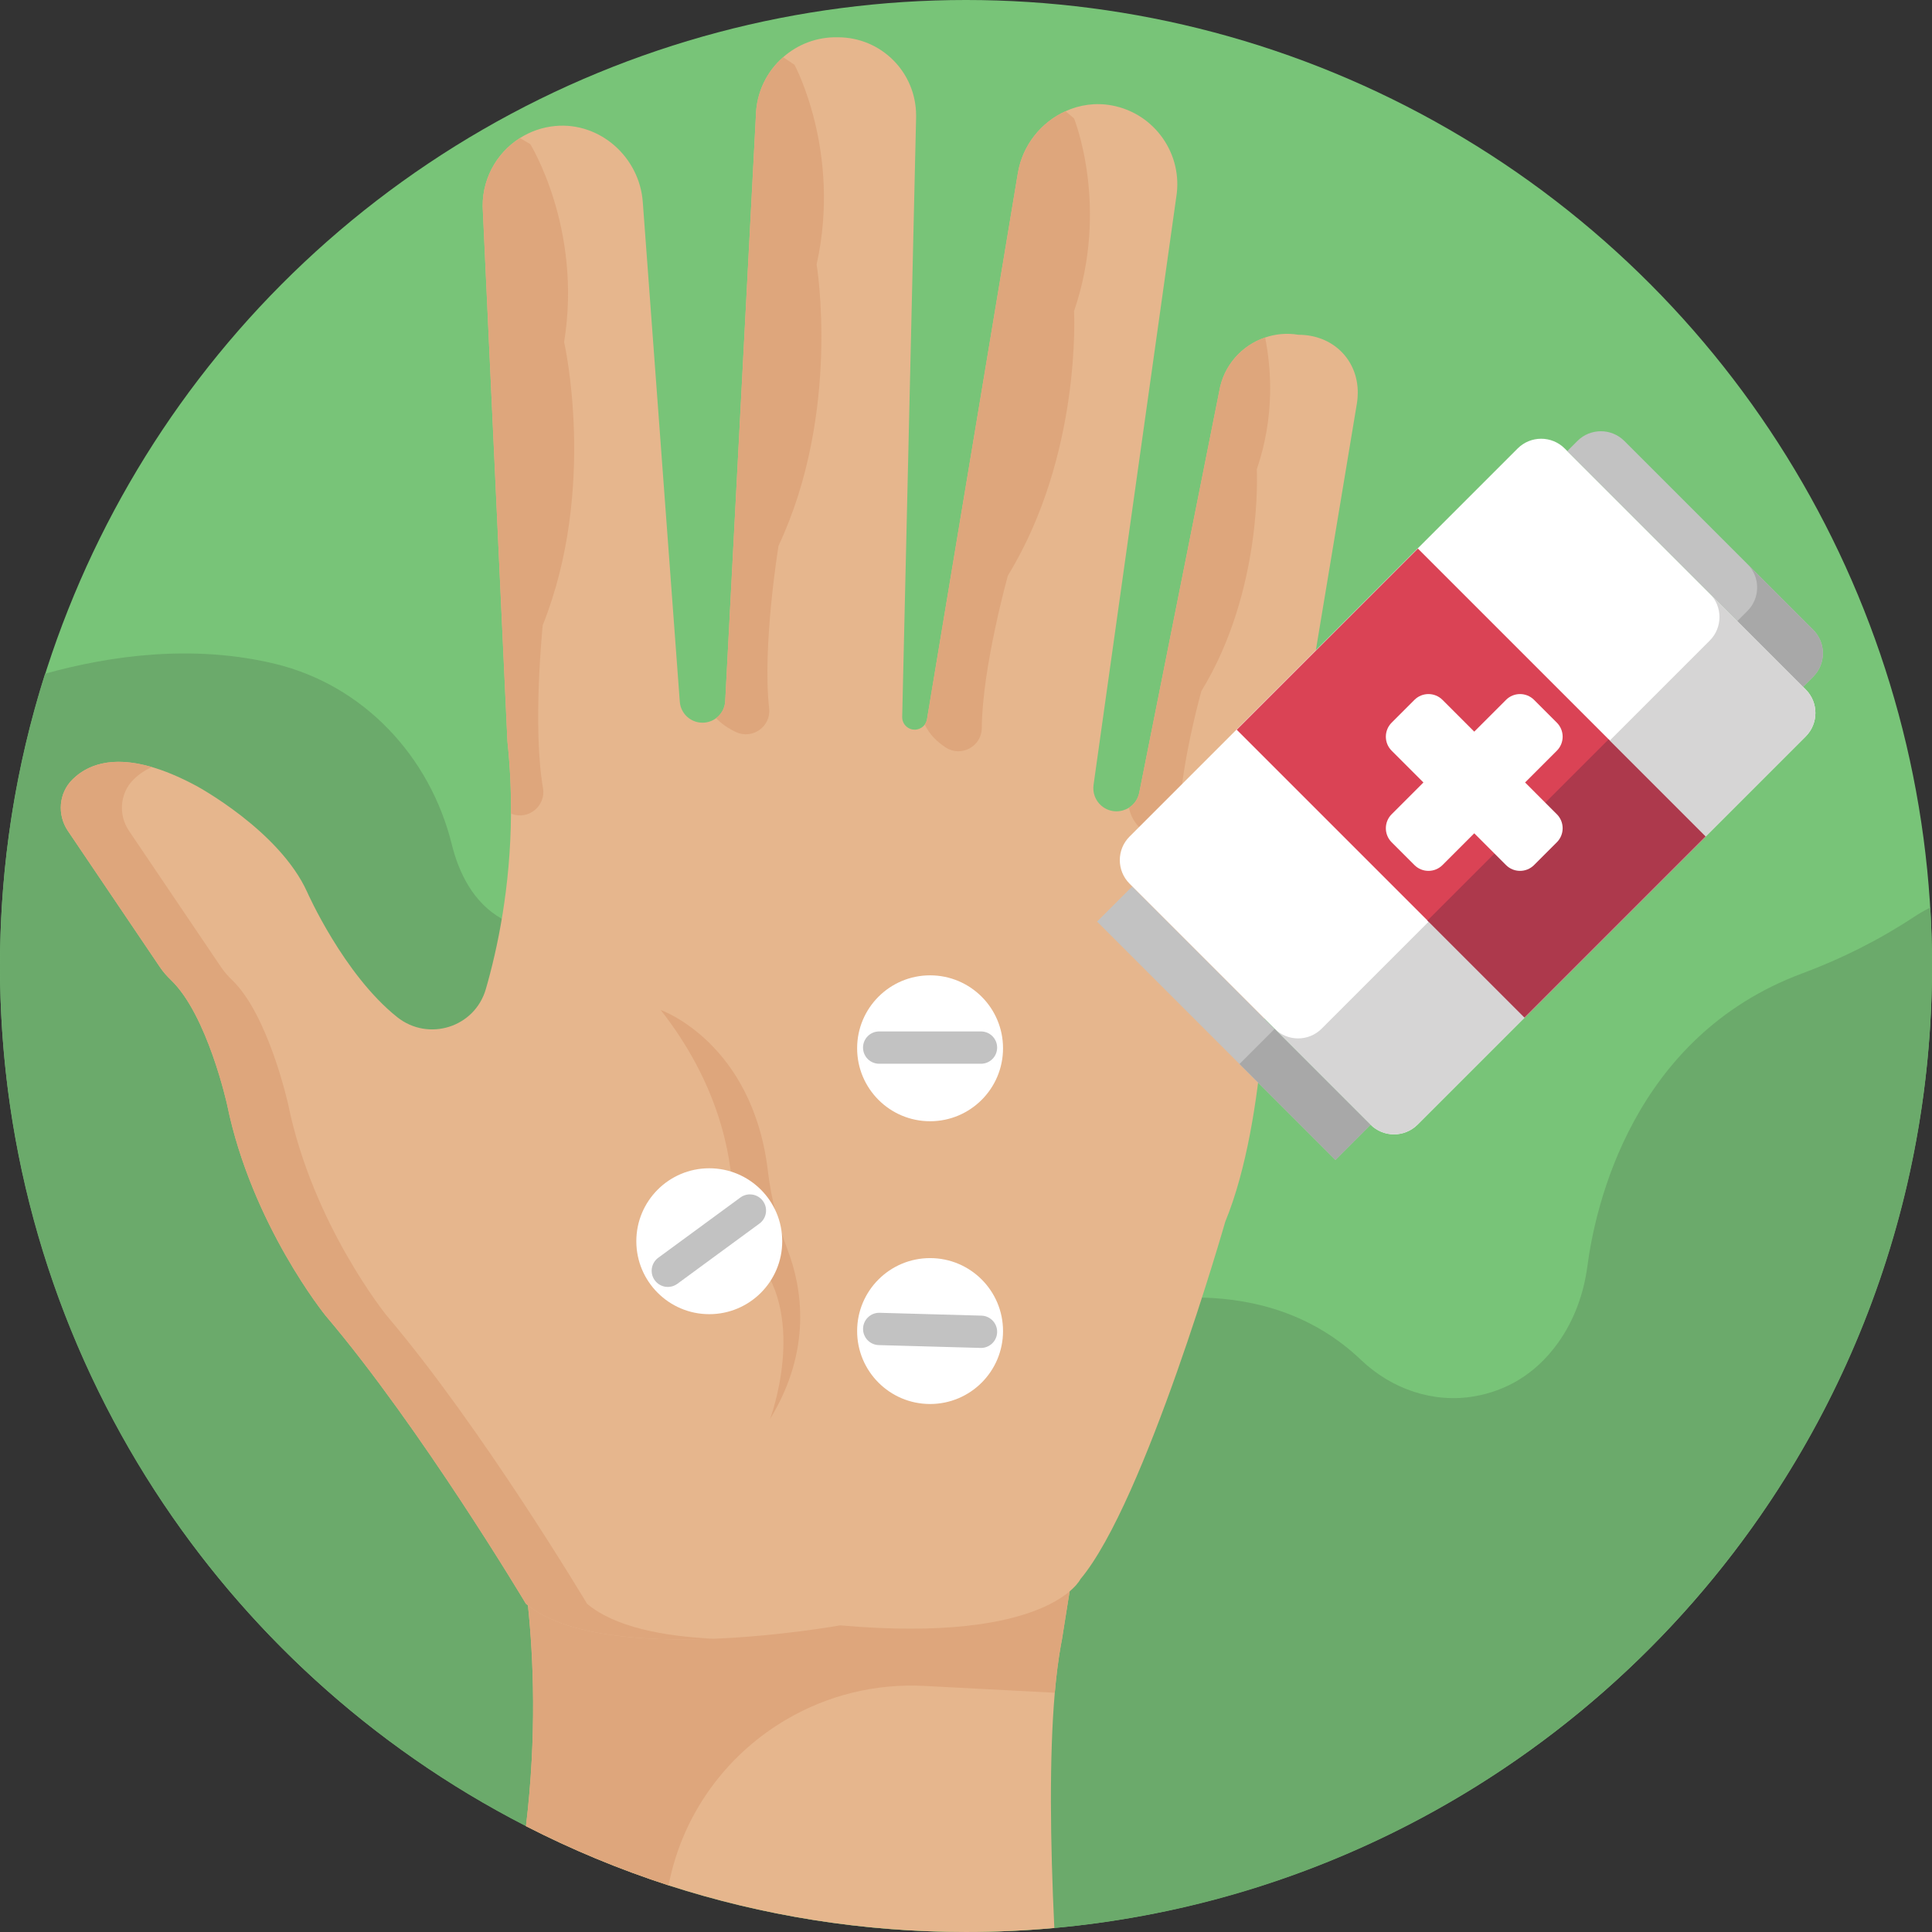 <?xml version="1.0" encoding="iso-8859-1"?>
<!-- Generator: Adobe Illustrator 22.0.1, SVG Export Plug-In . SVG Version: 6.00 Build 0)  -->
<svg version="1.1" xmlns="http://www.w3.org/2000/svg" xmlns:xlink="http://www.w3.org/1999/xlink" x="0px" y="0px"
	 viewBox="0 0 512 512" style="enable-background:new 0 0 512 512;" xml:space="preserve">
<rect x="0" y="0" width="512" height="512" fill="#333333" stroke="none"/>
<g id="BULINE">
	<circle id="XMLID_6794_" style="fill:#78C478;" cx="256" cy="256" r="256"/>
</g>
<g id="Icons">
	<g id="XMLID_1758_">
		<path id="XMLID_6776_" style="fill:#6BAA6B;" d="M512,256c0,133.49-102.18,243.12-232.59,254.94c-7.71,0.7-15.52,1.06-23.41,1.06
			c-27.5,0-53.99-4.34-78.82-12.36c-13.09-4.24-25.72-9.5-37.79-15.69C56.63,441.54,0,355.38,0,256c0-27,4.18-53.02,11.94-77.46
			c17.35-4.83,39.28-7.87,61.02-2.6c23.34,5.66,40.97,24.45,46.75,47.76c1.89,7.66,5.72,15.51,13.27,19.79
			c4.76,2.71,11.01,4,19.19,2.92l26.63,23.02l13.11,11.34l63.24,54.69l7.16,6.19l12.83,11.09c0,0,20.11-9.47,43.4-8.87
			c14.14,0.35,29.45,4.41,42.16,16.54c8.07,7.7,19.19,11.57,30.18,9.6c7.58-1.36,15.65-5.24,22.05-14.2
			c4.27-5.98,6.79-13.02,7.75-20.31c2.08-15.76,11.89-60.77,56.9-77.53c10.43-3.88,20.41-8.88,29.7-15.01
			c1.33-0.88,2.75-1.71,4.26-2.44C511.85,245.64,512,250.8,512,256z"/>
		<g id="XMLID_6026_">
			<path id="XMLID_6064_" style="fill:#E6B68D;" d="M284.69,413.99l-1.23,7.729v0.01l-2.03,12.73c-0.22,1.14-0.44,2.33-0.63,3.58
				c-0.06,0.43-0.14,0.87-0.2,1.31c-0.13,0.86-0.25,1.75-0.37,2.66c-0.05,0.39-0.09,0.77-0.14,1.16c-0.09,0.79-0.18,1.59-0.27,2.41
				c-0.09,0.82-0.17,1.65-0.24,2.49c-0.02,0.17-0.03,0.36-0.05,0.53c-1.47,17.01-1.22,39.32-0.12,62.34
				c-7.71,0.7-15.52,1.06-23.41,1.06c-27.5,0-53.99-4.34-78.82-12.36c-13.09-4.24-25.72-9.5-37.79-15.69
				c2.88-24.04,1.98-44.58,0.52-58.5v-0.02c-1.28-12.1-2.98-19.18-2.98-19.18c0-0.01,0-0.01,0-0.01l7.17,0.37h0.02l51.64,2.71
				l81.57,4.28L284.69,413.99z"/>
			<path id="XMLID_6061_" style="fill:#DEA67C;" d="M284.7,413.99l-1.23,7.729h-0.01v0.01l-2.03,12.73
				c-0.22,1.14-0.44,2.33-0.63,3.58c-0.06,0.43-0.14,0.87-0.2,1.31c-0.13,0.86-0.25,1.75-0.37,2.66c-0.05,0.39-0.09,0.77-0.14,1.16
				c-0.09,0.79-0.18,1.59-0.27,2.41c-0.09,0.82-0.17,1.65-0.24,2.49c-0.02,0.17-0.03,0.36-0.05,0.53l-34.51-1.81
				c-13.24-0.7-25.81,2.58-36.49,8.82c-15.14,8.81-26.52,23.53-30.74,41.22c-0.22,0.93-0.43,1.86-0.61,2.81
				c-13.09-4.24-25.72-9.5-37.79-15.69c2.88-24.04,1.98-44.58,0.52-58.5v-0.02c-1.28-12.1-2.98-19.18-2.98-19.18l7.17,0.37h0.02
				l51.64,2.71l81.57,4.27l7.36,0.39H284.7z"/>
			<path id="XMLID_6033_" style="fill:#E6B68D;" d="M17.977,220.178l24.443,36.175c0.833,1.225,1.812,2.339,2.89,3.368
				c9.674,9.282,14.879,33.04,14.879,33.04c6.527,31.839,26.121,55.927,26.121,55.927c25.312,29.794,53.062,76.329,53.062,76.329
				c20.414,17.144,83.272,5.719,83.272,5.719c55.523,4.898,63.679-12.246,63.679-12.246c17.144-20.414,38.379-94.71,38.379-94.71
				c11.425-27.749,11.144-74.1,11.144-74.1l23.733-142.69c0.171-1.004,0.245-1.996,0.245-2.964c0-8.658-6.552-15.307-15.711-15.307
				c-3.074-0.514-6.086-0.22-8.842,0.722c-6.184,2.082-11.034,7.421-12.172,14.303l-21.185,106.319
				c-0.355,1.763-1.384,3.135-2.719,3.98c-0.992,0.625-2.155,0.967-3.343,0.967c-1.408,0-2.841-0.49-4.041-1.543
				c-1.543-1.372-2.302-3.417-2.008-5.462l21.908-155.707c1.898-11.425-5.719-22.251-17.059-24.357
				c-4.298-0.796-8.535-0.171-12.27,1.531c-6.441,2.902-11.401,8.988-12.638,16.41l-24.076,144.723
				c-0.086,0.527-0.294,0.992-0.576,1.384V192c-0.637,0.869-1.665,1.372-2.706,1.372c-0.759,0-1.518-0.257-2.168-0.82
				c-0.735-0.649-1.151-1.592-1.127-2.572l3.686-158.867v-0.49c0-11.462-9.221-20.745-20.745-20.745
				c-5.535-0.123-10.629,1.874-14.487,5.278c-4.311,3.772-7.078,9.27-7.225,15.454l-8.131,155.205
				c-0.086,1.604-0.784,3.025-1.874,4.053c-0.171,0.159-0.343,0.306-0.539,0.453c-1.004,0.759-2.253,1.2-3.613,1.2
				c-3.159,0-5.78-2.425-6.013-5.572c-1.629-22.006-7.629-103.062-9.809-132.44c-0.882-11.866-11.327-21.21-23.182-20.12
				c-3.441,0.318-6.625,1.457-9.368,3.196c-6.405,4.053-10.421,11.425-9.821,19.508l6.503,140.375
				c0.71,6.65,0.992,13.042,0.943,19.128c-0.122,19.581-3.576,35.844-6.674,46.547c-2.951,10.152-15.246,13.985-23.512,7.384
				c-14.181-11.303-23.818-33.101-23.818-33.101c-7.348-16.324-29.39-28.166-29.39-28.166c-18.344-9.858-27.933-6.527-32.807-1.702
				C15.552,210.173,15.111,215.917,17.977,220.178z"/>
			<path id="XMLID_6032_" style="fill:#DEA67C;" d="M155.572,425.016c7.36,6.172,20.206,8.646,33.652,9.27
				c-18.393,0.759-39.542-0.612-49.853-9.27c0,0-27.749-46.535-53.062-76.329c0,0-19.594-24.088-26.121-55.927
				c0,0-5.205-23.757-14.879-33.04c-1.078-1.029-2.057-2.143-2.89-3.368l-24.443-36.175c-2.866-4.262-2.425-10.005,1.237-13.617
				c3.71-3.662,10.14-6.466,21.063-3.27c-1.984,0.845-3.588,2.008-4.862,3.27c-3.662,3.613-4.102,9.356-1.237,13.617l24.443,36.175
				c0.833,1.225,1.812,2.339,2.89,3.368c9.674,9.282,14.879,33.04,14.879,33.04c6.527,31.839,26.121,55.927,26.121,55.927
				C127.823,378.482,155.572,425.016,155.572,425.016z"/>
			<path id="XMLID_6031_" style="fill:#DEA67C;" d="M299.193,214.043c0.416,2.237,1.538,4.031,2.981,5.462
				c3.778,3.747,10.21,0.988,10.431-4.329c0.559-13.423,5.765-32.018,5.765-32.018c16.459-26.904,14.695-58.781,14.695-58.781
				c4.874-14.242,3.784-27.1,2.204-34.938c-6.184,2.082-11.034,7.421-12.172,14.303l-21.185,106.319
				C301.557,211.826,300.528,213.198,299.193,214.043z"/>
			<path id="XMLID_6030_" style="fill:#DEA67C;" d="M245.09,191.988c0,0,0.012,0,0,0.012c1.193,2.629,3.269,4.611,5.543,6.093
				c4.085,2.661,9.521-0.286,9.554-5.161c0.109-16.078,6.921-40.413,6.921-40.413c19.618-32.072,17.524-70.059,17.524-70.059
				c9.478-27.737,0-51.078,0-51.078l-2.253-1.91c-6.441,2.902-11.401,8.988-12.638,16.41l-24.076,144.723
				C245.58,191.131,245.372,191.596,245.09,191.988z"/>
			<path id="XMLID_6029_" style="fill:#DEA67C;" d="M203.832,187.754c-1.856-16.643,2.488-43.121,2.488-43.121
				c16.63-35.452,10.091-74.566,10.091-74.566c6.637-29.807-5.866-52.902-5.866-52.902l-3-2.008
				c-4.311,3.772-7.078,9.27-7.225,15.454l-8.131,155.205c-0.086,1.604-0.784,3.025-1.874,4.053
				c-0.171,0.159-0.343,0.306-0.539,0.453c1.507,1.593,3.367,2.79,5.283,3.689C199.401,196.05,204.363,192.522,203.832,187.754z"/>
			<path id="XMLID_6028_" style="fill:#DEA67C;" d="M127.97,56.095l6.503,140.375c0.71,6.65,0.992,13.042,0.943,19.128
				c0.054,0.022,0.108,0.044,0.162,0.065c4.432,1.756,9.132-2.088,8.324-6.786c-2.836-16.496-0.073-43.181-0.073-43.181
				c14.512-36.383,5.67-75.043,5.67-75.043c4.874-30.15-8.976-52.462-8.976-52.462l-2.731-1.604
				C131.387,40.64,127.37,48.012,127.97,56.095z"/>
			<path id="XMLID_6027_" style="fill:#DEA67C;" d="M175.093,267.656c0,0,24.413,8.534,28.431,42.874
				c0.839,7.17,2.73,14.167,5.283,20.92c3.689,9.758,6.503,26.214-4.726,44.583c0,0,9.875-26.29-3.367-42.284
				c-3.955-4.777-6.309-10.642-6.527-16.84C193.794,305.733,190.4,287.173,175.093,267.656z"/>
		</g>
		<g id="XMLID_4603_">
			
				<rect id="XMLID_6025_" x="282.295" y="264.517" transform="matrix(-0.707 -0.707 0.707 -0.707 366.464 693.982)" style="fill:#C2C2C2;" width="89.332" height="13.153"/>
			<path id="XMLID_6024_" style="fill:#FFFFFF;" d="M414.665,118.856l63.85,63.85c3.446,3.446,3.446,9.032,0,12.478L375.672,298.027
				c-3.446,3.446-9.032,3.446-12.478,0l-63.85-63.85c-3.446-3.446-3.446-9.032,0-12.478l102.843-102.843
				C405.633,115.41,411.22,115.41,414.665,118.856z"/>
			<path id="XMLID_6023_" style="fill:#C2C2C2;" d="M430.467,116.861l50.043,50.043c3.435,3.435,3.435,9.005,0,12.441l-2.678,2.678
				l-62.484-62.484l2.678-2.678C421.462,113.425,427.032,113.425,430.467,116.861z"/>
			<path id="XMLID_6022_" style="fill:#A8A8A8;" d="M463.084,149.478l17.428,17.428c3.435,3.435,3.435,9.002,0,12.437l-2.679,2.679
				l-17.428-17.428l2.679-2.679C466.519,158.48,466.519,152.913,463.084,149.478z"/>
			
				<rect id="XMLID_6021_" x="335.922" y="173.523" transform="matrix(-0.707 -0.707 0.707 -0.707 518.882 629.883)" style="fill:#DA4355;" width="107.944" height="67.909"/>
			<path id="XMLID_6007_" style="fill:#D6D5D5;" d="M453.094,157.283l25.424,25.424c3.446,3.446,3.442,9.032-0.004,12.478
				L375.67,298.029c-3.442,3.442-9.028,3.446-12.474,0l-25.424-25.424c3.446,3.446,9.036,3.446,12.478,0.004l102.844-102.844
				C456.54,166.319,456.54,160.729,453.094,157.283z"/>
			
				<rect id="XMLID_4606_" x="381.25" y="214.604" transform="matrix(0.707 -0.707 0.707 0.707 -42.994 361.773)" style="fill:#AD394C;" width="67.904" height="36.362"/>
			<path id="XMLID_4605_" style="fill:#FFFFFF;" d="M368.803,198.945l8.418,8.418l-8.418,8.419c-2.052,2.052-2.052,5.378,0,7.43
				l6.04,6.04c2.052,2.052,5.378,2.052,7.43,0l8.418-8.418l8.418,8.418c2.052,2.052,5.378,2.052,7.43,0l6.04-6.04
				c2.052-2.052,2.052-5.378,0-7.43l-8.418-8.419l8.419-8.419c2.052-2.052,2.052-5.378,0-7.43l-6.04-6.04
				c-2.052-2.052-5.378-2.052-7.43,0l-8.419,8.419l-8.418-8.419c-2.052-2.052-5.378-2.052-7.43,0l-6.04,6.04
				C366.751,193.567,366.751,196.894,368.803,198.945z"/>
			
				<rect id="XMLID_4604_" x="327.857" y="283.39" transform="matrix(-0.707 -0.707 0.707 -0.707 385.337 739.544)" style="fill:#A8A8A8;" width="35.952" height="13.153"/>
		</g>
		<g id="XMLID_4600_">
			<circle id="XMLID_4602_" style="fill:#FFFFFF;" cx="246.481" cy="277.807" r="19.333"/>
			<path id="XMLID_4601_" style="fill:#C2C2C2;" d="M259.972,281.904H232.99c-2.364,0-4.28-1.916-4.28-4.28l0,0
				c0-2.364,1.916-4.28,4.28-4.28h26.981c2.364,0,4.28,1.916,4.28,4.28l0,0C264.252,279.987,262.336,281.904,259.972,281.904z"/>
		</g>
		<g id="XMLID_4597_">
			<circle id="XMLID_4599_" style="fill:#FFFFFF;" cx="187.965" cy="328.937" r="19.333"/>
			<path id="XMLID_4598_" style="fill:#C2C2C2;" d="M201.266,324.26l-21.755,15.96c-1.906,1.398-4.585,0.987-5.983-0.919l0,0
				c-1.398-1.906-0.987-4.585,0.919-5.983l21.755-15.96c1.906-1.398,4.585-0.987,5.983,0.919v0
				C203.583,320.183,203.172,322.862,201.266,324.26z"/>
		</g>
		<g id="XMLID_4591_">
			<circle id="XMLID_4596_" style="fill:#FFFFFF;" cx="246.481" cy="352.743" r="19.333"/>
			<path id="XMLID_4595_" style="fill:#C2C2C2;" d="M259.853,357.215l-26.971-0.752c-2.363-0.066-4.225-2.035-4.159-4.398l0,0
				c0.066-2.363,2.035-4.225,4.398-4.159l26.971,0.752c2.363,0.066,4.225,2.035,4.159,4.398l0,0
				C264.185,355.418,262.216,357.281,259.853,357.215z"/>
		</g>
	</g>
</g>
</svg>

